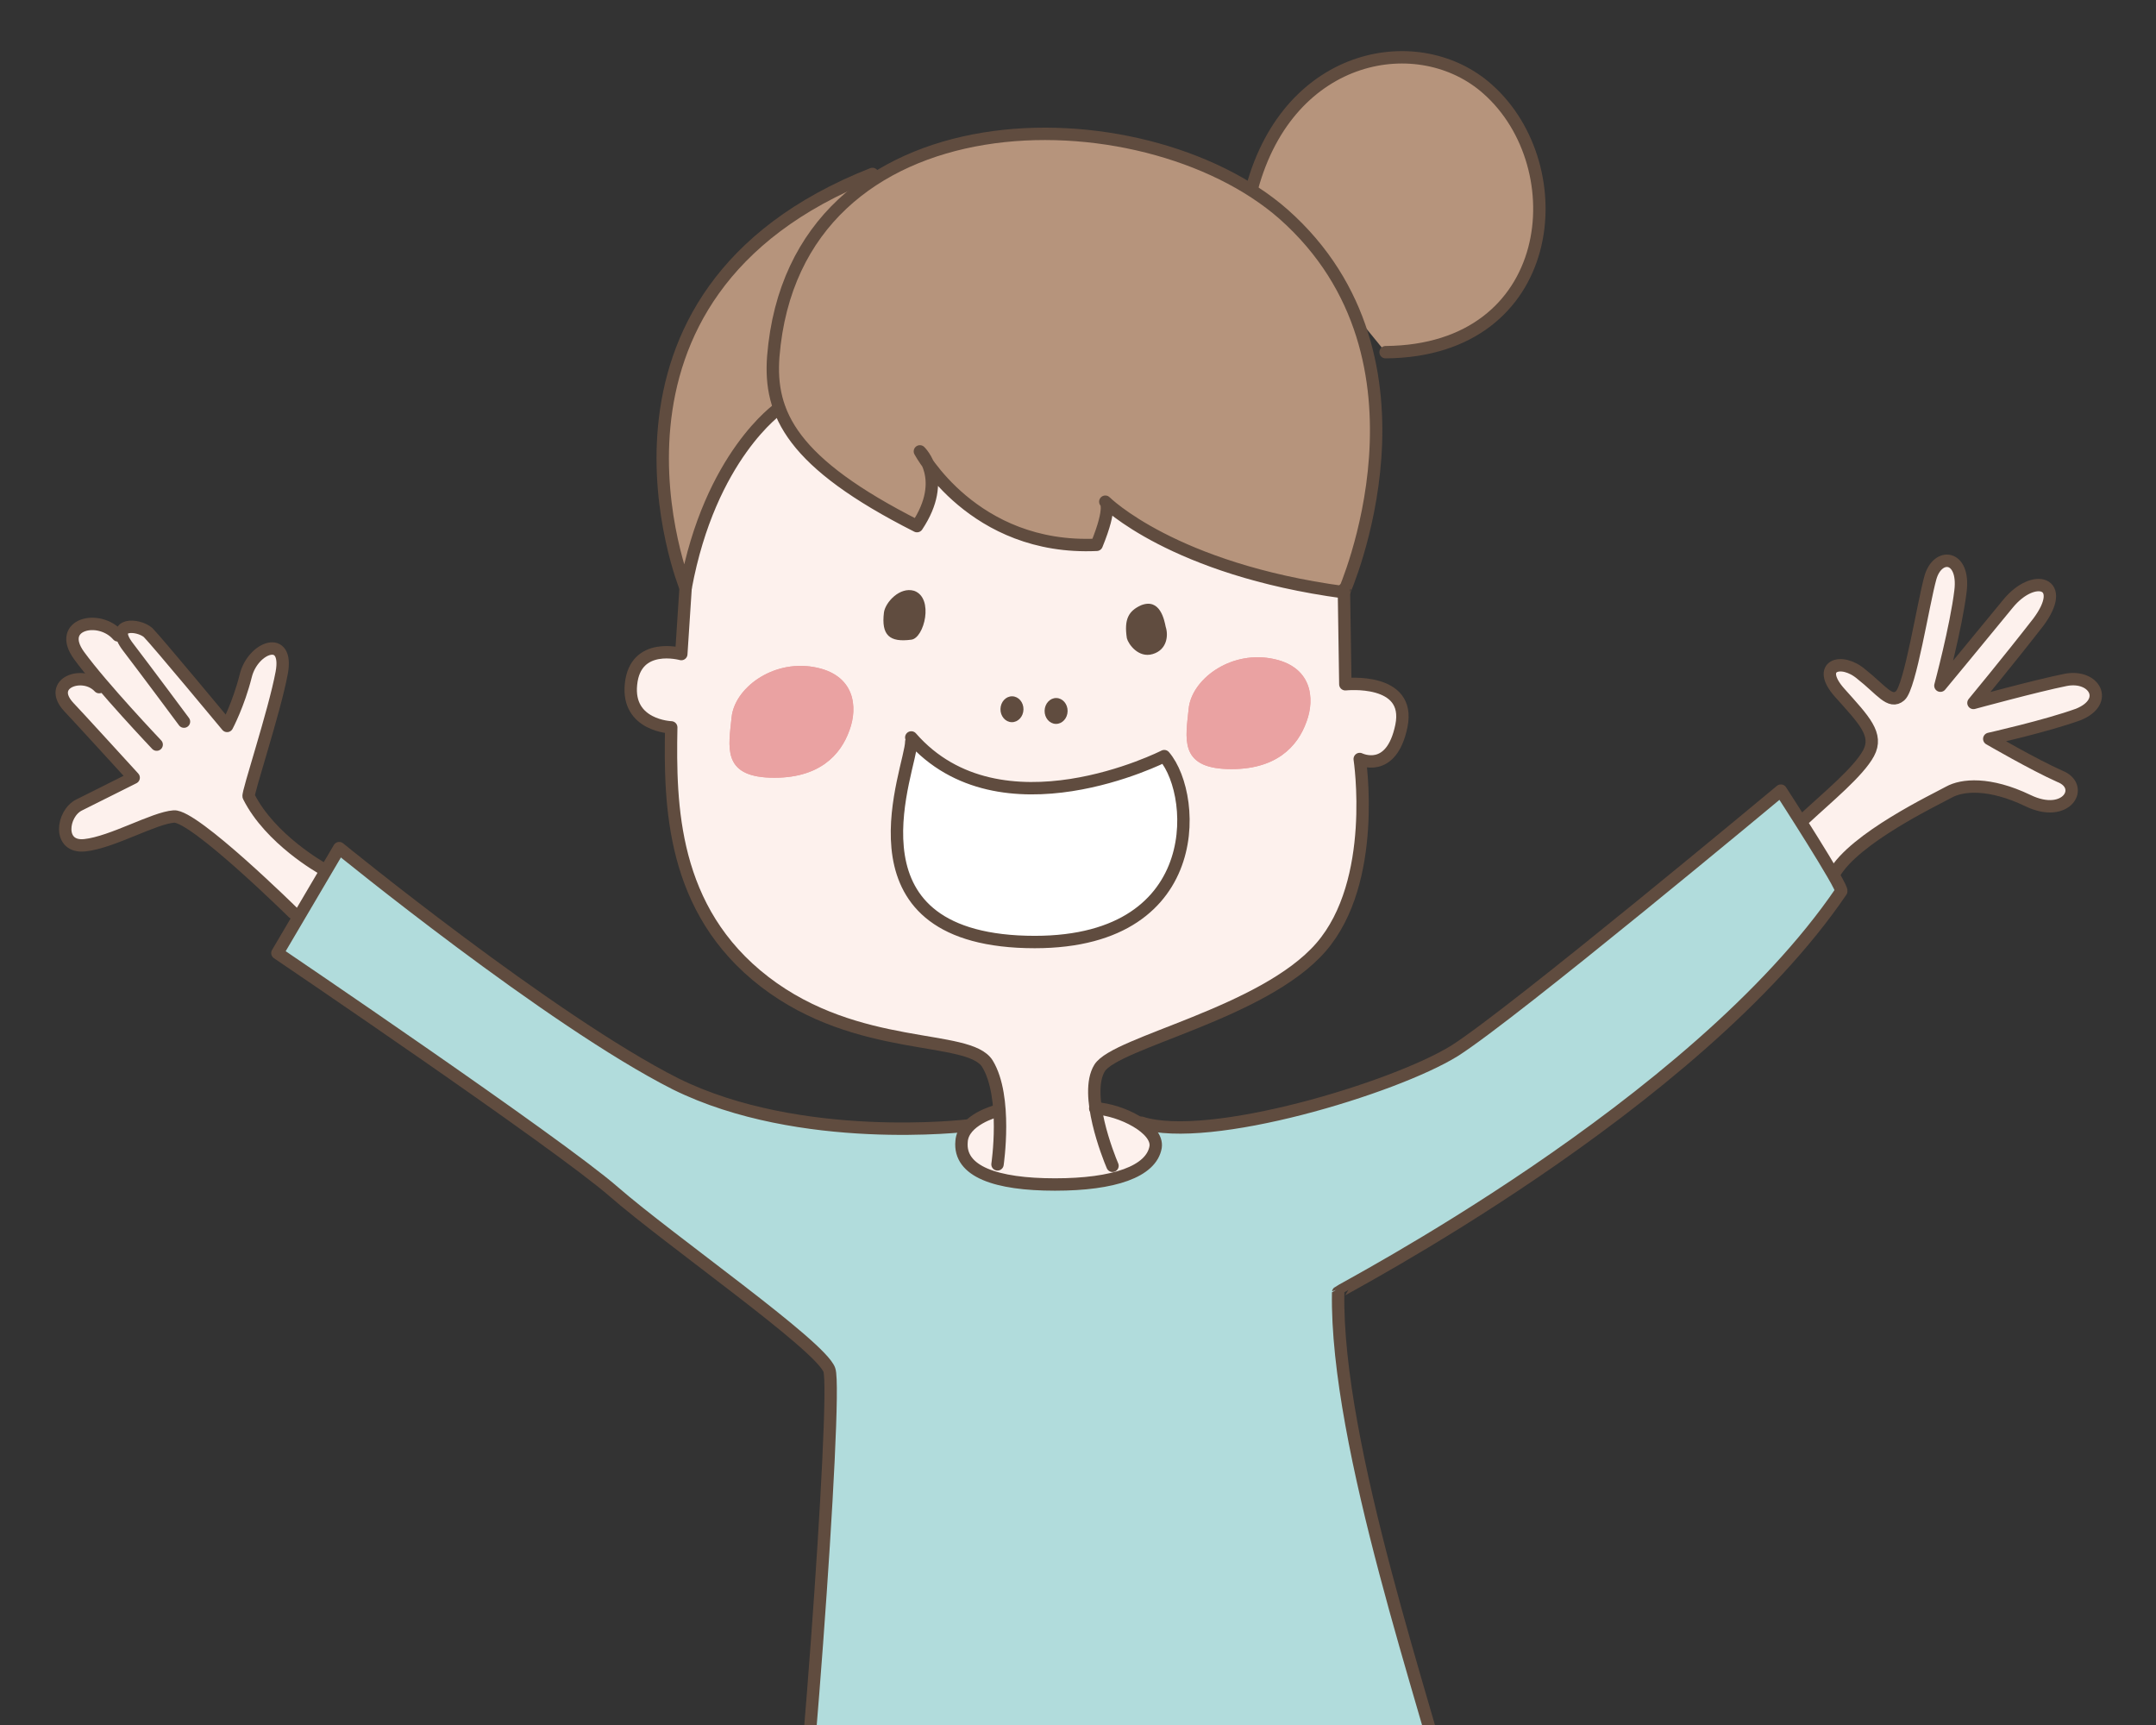 <?xml version="1.0" encoding="utf-8"?>
<!-- Generator: Adobe Illustrator 21.0.2, SVG Export Plug-In . SVG Version: 6.00 Build 0)  -->
<!DOCTYPE svg PUBLIC "-//W3C//DTD SVG 1.1//EN" "http://www.w3.org/Graphics/SVG/1.1/DTD/svg11.dtd">
<svg version="1.1" id="レイヤー_1" xmlns="http://www.w3.org/2000/svg" xmlns:xlink="http://www.w3.org/1999/xlink" x="0px"
	 y="0px" viewBox="0 0 150 120" style="enable-background:new 0 0 150 120;" xml:space="preserve">
<rect x="0" y="0" width="150" height="120" fill="#333333" stroke="none"/>
<style type="text/css">
	.st0{fill:#FDF1ED;}
	.st1{fill:#B1DCDC;}
	.st2{fill:#EAA2A2;}
	.st3{fill:#B6947C;}
	.st4{fill:#FFFFFF;}
	.st5{fill:none;stroke:#604C3F;stroke-width:0.862;stroke-linecap:round;stroke-linejoin:round;stroke-miterlimit:10;}
	.st6{fill:#604C3F;}
</style>
<g>
	<path class="st0" d="M6.8,47.8c0,0,0.3,0-1.3-2.2s1.4-2.9,2.7-1.4L8.9,45c-1.3-1.6,0.7-1.6,1.4-1c0.7,0.6,5.5,6.5,5.5,6.5
		s0.8-1.5,1.3-3.5s2.9-2.8,2.5-0.2s-2.4,8.3-2.3,8.6c1.4,3,5.1,5,5.1,5l0.7,4.6l-2.6-1.4c0,0-7-6.8-8.3-6.7s-4.3,1.8-6.2,2
		S4.3,56.6,5.5,56s3.8-1.9,3.8-1.9s-4.2-4.6-4.5-4.9C3.2,47.5,5.8,46.6,6.8,47.8L6.8,47.8z"/>
	<path class="st0" d="M127.4,60.6c1.4-2.5,7-5.2,8-5.7c0.9-0.5,2.8-0.7,5.5,0.6c2.7,1.3,4-1,2.2-1.7c-1.8-0.7-4.9-2.6-4.9-2.6
		s4-0.9,6.2-1.7c2.2-0.8,1-2.7-0.9-2.4c-2,0.4-6.4,1.6-6.4,1.6s2.4-2.8,4.5-5.6c2.1-2.7-0.3-3.4-2.1-1.3c-1.8,2.2-4.7,5.7-4.7,5.7
		s1.1-4.2,1.4-6.6s-1.5-2.7-2.1-0.9c-0.5,1.8-1.5,7.6-2.1,8.2s-1.3-0.4-2.7-1.5c-1.4-1.1-3.2-0.6-1.5,1.3c1.7,1.9,2.7,2.9,2,4.2
		s-2.9,3.1-4.4,4.5l-4.2,2.4L127.4,60.6z"/>
	<path class="st1" d="M67.3,78.3c0,0-11.6,1.4-20.3-2.9C38.3,71,23.6,59,23.6,59l-4.3,7.3c0,0,19.5,13.2,23.4,16.6
		c3.9,3.4,14.4,10.7,15,12.4c0.6,1.6-1.9,35.5-3,40.6s-6.1,27.7-6.9,28.5c-0.8,0.8,4.8,9.3,12.9,11s31,0.3,39.3-5.2
		s9.8-11.4,10.3-12.3c0.5-0.9-7.5-24.6-9.2-31.7s-8.2-25.6-8-36.3c0-0.1,24.8-12.9,35-27.9c0.2-0.2-4.2-7-4.2-7
		s-18.6,15.5-22.7,18.1c-4.2,2.6-17.1,6.5-21.8,5"/>
	<path class="st0" d="M69.4,81c0,0,0.7-4.7-0.7-7c-1.3-2.1-9-0.7-15.5-5.7S46.6,56,46.7,50.6c0,0-3.1-0.1-2.8-3
		c0.3-3,3.5-2.1,3.5-2.1l0.3-4.6c0,0-0.3-6,1.2-10.2S61,27.4,61,27.4s27.3,5.5,30,9.2c2.8,3.7,2.4,4.6,2.4,4.6l0.1,6.6
		c0,0,4.6-0.5,3.9,2.9c-0.7,3.4-2.9,2.3-2.9,2.3s1.3,8.5-2.7,13.1c-4,4.6-14.3,6.6-15.4,8.4c-1.1,1.8,0.6,6.1,0.9,6.8"/>
	<path class="st2" d="M88.4,45.8c-2.9-0.5-5.5,1.5-5.7,3.5c-0.2,2-0.7,4.1,2.7,4.2c3.4,0.1,4.9-1.6,5.5-3.3
		C91.5,48.6,91.3,46.3,88.4,45.8"/>
	<path class="st2" d="M56.6,46.4c-2.9-0.5-5.5,1.5-5.7,3.5c-0.2,2-0.7,4.1,2.7,4.2c3.4,0.1,4.9-1.6,5.5-3.3
		C59.7,49.2,59.5,46.9,56.6,46.4"/>
	<path class="st3" d="M89.3,14.9c-9.8-8.6-34-8.7-35.5,9.9c-0.3,4,1.3,7.4,10,11.8c2.2-3.3,0.2-5.2,0.2-5.2s3.7,6.9,12.3,6.5
		c1.1-2.7,0.6-3,0.6-3s4.7,4.7,16.6,6.3C93.5,41.2,100.7,25,89.3,14.9z"/>
	<path class="st3" d="M54.2,28.4c0,0-4.8,3.3-6.5,12.5c0,0-8.3-20.4,13-28.8"/>
	<path class="st3" d="M96.4,24.5c12-0.1,13.2-12.9,7.1-18.3C98.8,2,89.7,3.5,87.1,13.1"/>
	<path class="st0" d="M69.3,77.3c0,0-2.3,0.6-2.4,2.1c-0.2,2.1,2.4,3,6.5,3s6.7-0.9,7-2.6c0.2-1.3-2.4-2.6-4.2-2.7"/>
	<path class="st4" d="M63.4,51.6c0,1.8-5,13.2,7.4,13.9C83.9,66.2,83.4,55.4,81,52.6c0,0-11.4,5.8-17.6-1.3"/>
	<path class="st0" d="M66.6,176.6c0,2.1,1.9,30,2.1,33.2c0.2,3.2,0.4,18.9,0.4,18.9s-7.6,0.1-7.2,2.8c0.3,2.8,5.9,4.3,9.1,3.6
		s3.6-4.8,3.4-6.2s-1.5-23.4-1.2-25.2c0.3-1.8,0.1-25.8,0.1-25.8"/>
	<path class="st0" d="M80.6,174.9c0,0,2.5,22.1,3.3,26.7c0.7,4.6,2.5,24.4,2.5,25.5s-1.2,3.7-0.9,4.4s4.9,3,8.9,1.4
		s-0.7-5.8-2.3-5.8c-0.6,0-1.8-27.4-1.2-31.6c0.6-4.3-0.5-20.9-0.2-21.7"/>
	<g>
		<path class="st2" d="M88.4,45.8c-2.9-0.5-5.5,1.5-5.7,3.5c-0.2,2-0.7,4.1,2.7,4.2c3.4,0.1,4.9-1.6,5.5-3.3
			C91.5,48.6,91.3,46.3,88.4,45.8"/>
		<path class="st2" d="M56.6,46.4c-2.9-0.5-5.5,1.5-5.7,3.5c-0.2,2-0.7,4.1,2.7,4.2c3.4,0.1,4.9-1.6,5.5-3.3
			C59.7,49.2,59.5,46.9,56.6,46.4"/>
		<path class="st5" d="M89.3,14.9c-9.8-8.6-34-8.7-35.5,9.9c-0.3,4,1.3,7.4,10,11.8c2.2-3.3,0.2-5.2,0.2-5.2s3.7,6.9,12.3,6.5
			c1.1-2.7,0.6-3,0.6-3s4.7,4.7,16.6,6.3C93.5,41.2,100.7,25,89.3,14.9z"/>
		<path class="st5" d="M54.2,28.4c0,0-4.8,3.3-6.5,12.5c0,0-8.3-20.4,13-28.8"/>
		<path class="st5" d="M96.4,24.5c12-0.1,13.2-12.9,7.1-18.3C98.8,2,89.7,3.5,87.1,13.1"/>
		<path class="st5" d="M69.4,81c0,0,0.7-4.7-0.7-7c-1.3-2.1-9-0.7-15.5-5.7S46.6,56,46.7,50.6c0,0-3.1-0.1-2.8-3
			c0.3-3,3.5-2.1,3.5-2.1l0.3-4.6"/>
		<path class="st5" d="M77.4,81.1c-0.3-0.7-2-5-0.9-6.8c1.1-1.8,11.4-3.8,15.4-8.4c4-4.6,2.7-13.1,2.7-13.1s2.2,1.1,2.9-2.3
			c0.7-3.4-3.9-2.9-3.9-2.9l-0.1-6.6"/>
		<path class="st5" d="M69.3,77.3c0,0-2.3,0.6-2.4,2.1c-0.2,2.1,2.4,3,6.5,3s6.7-0.9,7-2.6c0.2-1.3-2.4-2.6-4.2-2.7"/>
		<path class="st5" d="M63.4,51.6c0,1.8-5,13.2,7.4,13.9C83.9,66.2,83.4,55.4,81,52.6c0,0-11.4,5.8-17.6-1.3"/>
		<path class="st6" d="M63.6,41.1c-1-0.3-2,0.8-2.1,1.5c-0.2,1.6,0.4,2.1,1.9,1.9C64.3,44.4,65,41.6,63.6,41.1z"/>
		<path class="st6" d="M79.4,42.1c-0.9,0.4-1.2,1-1,2.3c0.1,0.4,0.8,1.4,1.8,1.1s1.1-1.3,0.9-1.9C81,43.1,80.7,41.6,79.4,42.1z"/>
		
			<ellipse transform="matrix(1.950533e-02 -1 1 1.950533e-02 19.733 118.777)" class="st6" cx="70.4" cy="49.3" rx="0.9" ry="0.8"/>
		
			<ellipse transform="matrix(1.950533e-02 -1 1 1.950533e-02 22.543 121.993)" class="st6" cx="73.5" cy="49.5" rx="0.9" ry="0.8"/>
		<path class="st5" d="M67.3,78.3c0,0-11.6,1.4-20.3-2.9C38.3,71,23.6,59,23.6,59l-4.3,7.3c0,0,19.5,13.2,23.4,16.6
			c3.9,3.4,14.4,10.7,15,12.4c0.6,1.6-1.9,35.5-3,40.6s-6.1,27.7-6.9,28.5c-0.8,0.8,4.8,9.3,12.9,11s31,0.3,39.3-5.2
			s9.8-11.4,10.3-12.3c0.5-0.9-7.5-24.6-9.2-31.7s-8.2-25.6-8-36.3c0-0.1,24.8-12.9,35-27.9c0.2-0.2-4.2-7-4.2-7
			s-18.6,15.5-22.7,18.1c-4.2,2.6-17.1,6.5-21.8,5"/>
		<path class="st5" d="M65,176.6c0,2.1,1.9,30,2.1,33.2c0.2,3.2,0.4,18.9,0.4,18.9s-7.6,0.1-7.2,2.8c0.3,2.8,5.9,4.3,9.1,3.6
			c3.2-0.7,3.6-4.8,3.4-6.2c-0.2-1.4-1.5-23.4-1.2-25.2s0.1-25.8,0.1-25.8"/>
		<path class="st5" d="M79,174.8c0,0,2.5,22.1,3.3,26.7c0.7,4.6,2.5,24.4,2.5,25.5c0,1.1-1.2,3.7-0.9,4.4c0.3,0.7,4.9,3,8.9,1.4
			c4-1.6-0.7-5.8-2.3-5.8c-0.6,0-1.8-27.4-1.2-31.6c0.6-4.3-0.5-20.9-0.2-21.7"/>
		<path class="st5" d="M22.4,60.4c0,0-3.6-2-5.1-5c-0.1-0.2,1.8-5.9,2.3-8.6S17.6,45,17.1,47s-1.3,3.5-1.3,3.5s-4.9-5.9-5.5-6.5
			c-0.7-0.6-2.7-0.7-1.4,1s3.9,5.2,3.9,5.2"/>
		<path class="st5" d="M8.2,44.2c-1.3-1.5-4.3-0.8-2.7,1.4s5.4,6.2,5.4,6.2"/>
		<path class="st5" d="M6.9,47.8c-1.1-1.2-3.7-0.3-2.1,1.4c0.3,0.3,4.5,4.9,4.5,4.9S6.7,55.4,5.5,56s-1.5,3,0.4,2.8s4.8-1.9,6.2-2
			s8.3,6.7,8.3,6.7"/>
		<path class="st5" d="M125.6,56.9c1.5-1.4,3.7-3.2,4.4-4.5s-0.3-2.3-2-4.2c-1.7-1.9,0.1-2.5,1.5-1.3c1.4,1.1,2,2.1,2.7,1.5
			s1.6-6.4,2.1-8.2c0.5-1.8,2.4-1.6,2.1,0.9s-1.4,6.6-1.4,6.6s2.9-3.5,4.7-5.7c1.8-2.2,4.2-1.5,2.1,1.3c-2.1,2.7-4.5,5.6-4.5,5.6
			s4.4-1.2,6.4-1.6c2-0.4,3.1,1.5,0.9,2.4c-2.2,0.8-6.2,1.7-6.2,1.7s3.1,1.8,4.9,2.6c1.8,0.7,0.5,3-2.2,1.7
			c-2.7-1.3-4.6-1.1-5.5-0.6c-0.9,0.5-6.6,3.2-8,5.7"/>
	</g>
</g>
</svg>
